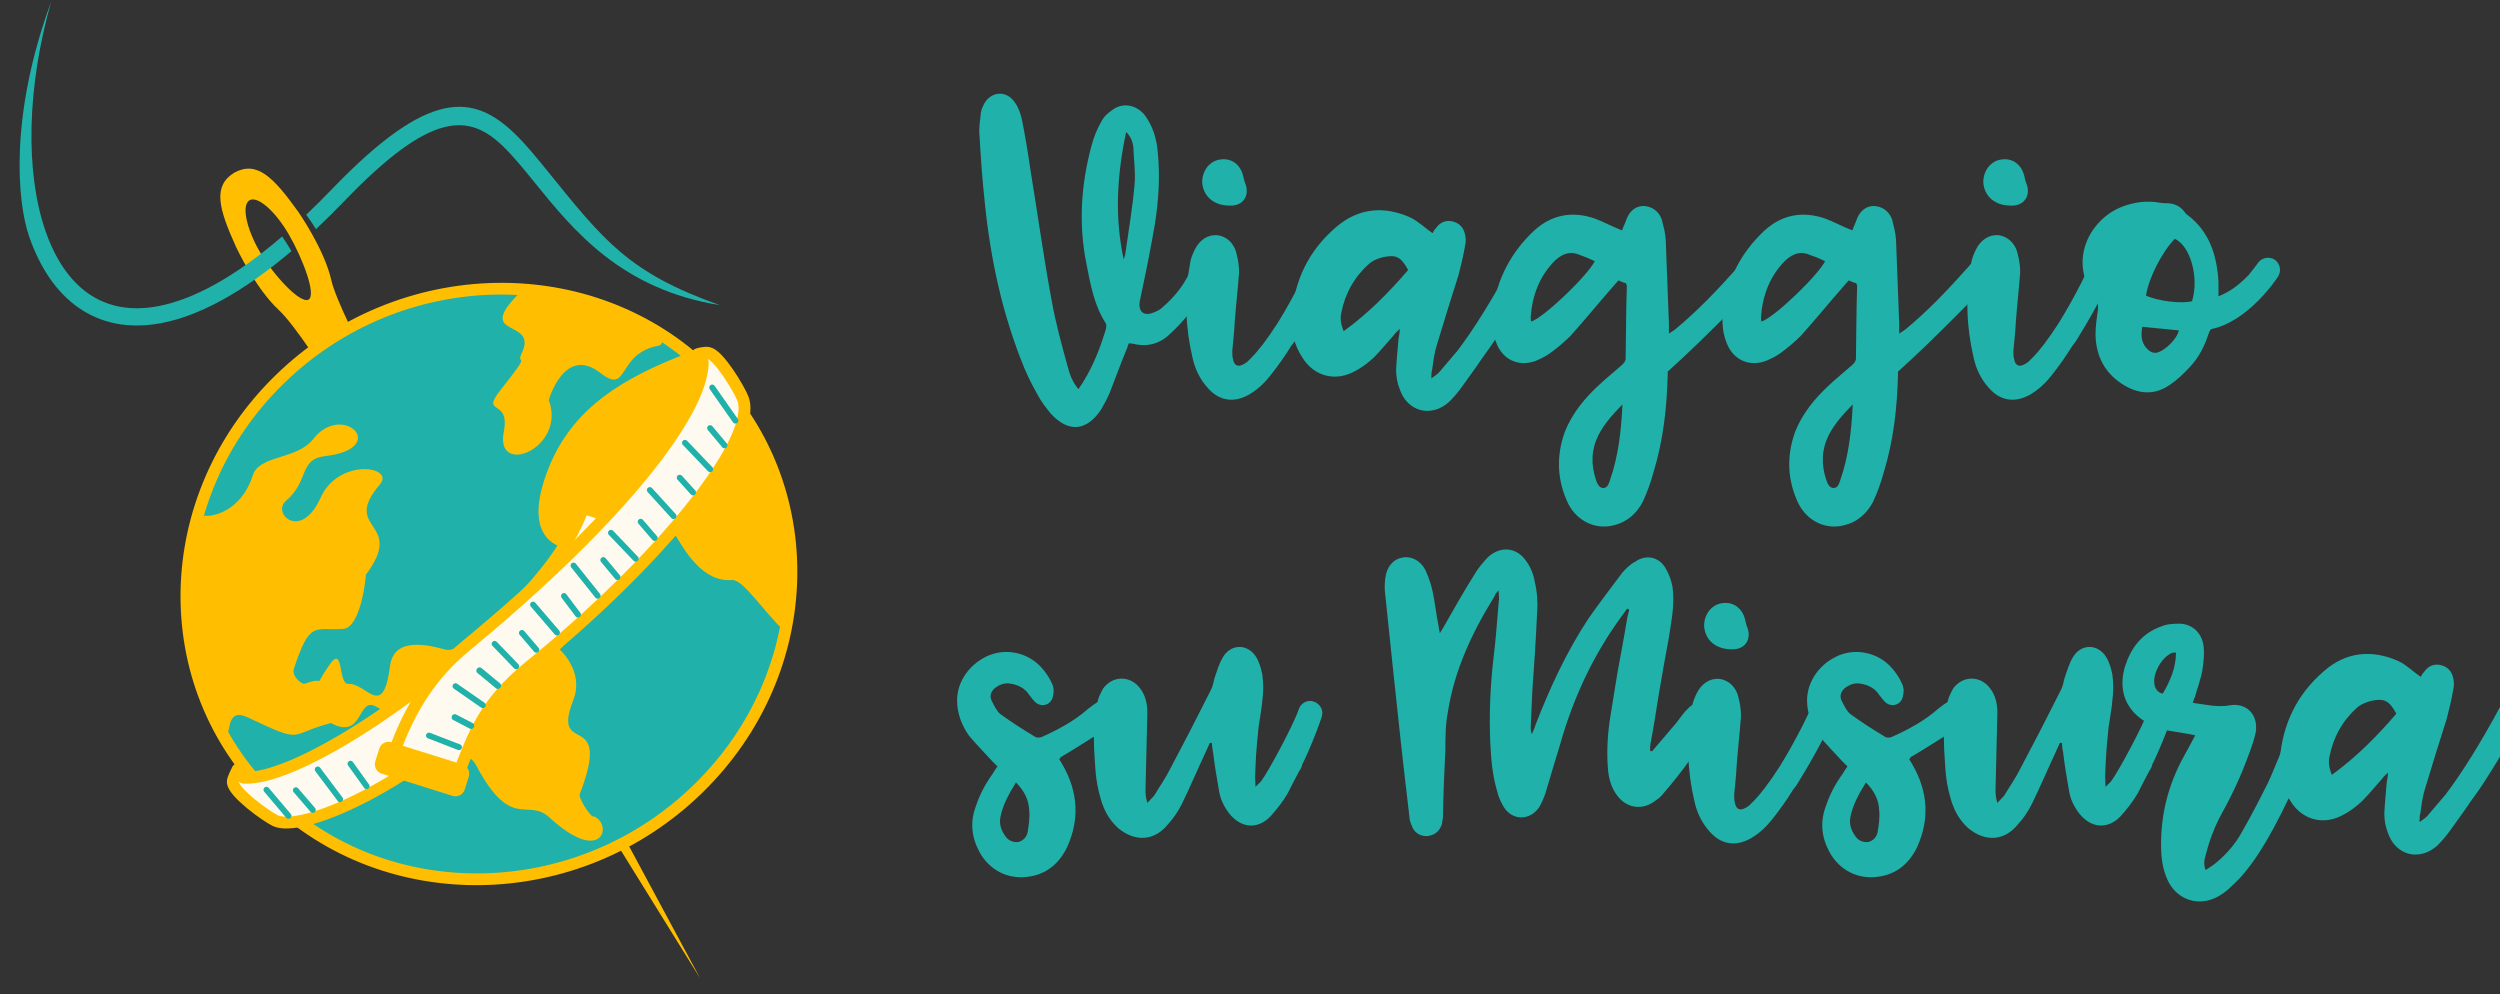 <svg xmlns="http://www.w3.org/2000/svg" xmlns:xlink="http://www.w3.org/1999/xlink" xmlns:serif="http://www.serif.com/" width="1760px" height="700px" xml:space="preserve" style="fill-rule:evenodd;clip-rule:evenodd;stroke-linecap:round;stroke-linejoin:round;stroke-miterlimit:2;"><rect width="100%" height="100%" fill="#333333" stroke="none"/><g transform="matrix(1,0,0,1,-44021,-24678)"><g id="Logo-Sito" serif:id="Logo Sito" transform="matrix(0.211,0,0,0.153,34746.4,20903.3)"><rect x="44021" y="24678.4" width="8353.68" height="4576.44" style="fill:none;"></rect><clipPath id="_clip1"><rect x="44021" y="24678.4" width="8353.68" height="4576.44"></rect></clipPath><g clip-path="url(#_clip1)"><g transform="matrix(1.242,0,0,1.711,43767.1,24081.1)"><g transform="matrix(0.54,-0.312,0.432,0.748,425.573,740.353)"><path d="M339.484,878.402c-8.118,-75.535 -18.322,-133.724 -31.033,-163.171c-40.758,-94.423 -24.022,-235.097 -24,-235.262c18.196,-135.125 44.518,-202.566 154.042,-205.083c109.524,2.517 135.847,69.958 154.042,205.083c0.022,0.165 16.758,140.839 -24,235.262c-12.332,28.569 -22.304,84.192 -30.301,156.462c-65.691,-1.236 -132.1,0.938 -198.75,6.709Zm119.592,1807.3c-8.716,210.256 -16.308,390.506 -20.583,486.013c-4.284,-95.712 -11.9,-276.532 -20.639,-487.369c13.706,0.601 27.448,1.053 41.222,1.356Zm-23.378,-2312.66c-40.169,-0 -72.782,69.035 -72.782,154.066c0,85.032 38.534,205.52 78.704,205.52c40.169,-0 66.86,-120.488 66.86,-205.52c0,-85.031 -32.612,-154.066 -72.782,-154.066Z" style="fill:#ffbf00;"></path></g><g id="Globo" transform="matrix(0.222,-0.128,0.122,0.212,476.339,1534.99)"><g transform="matrix(4.167,0,0,4.167,-3646.65,-2457.78)"><path d="M1300.87,654.472c410.37,-110.119 832.5,133.611 942.61,543.988c109.76,410.74 -133.61,832.5 -544.35,942.61c-410.37,110.12 -832.496,-133.61 -942.615,-544.35c-109.751,-410.38 133.611,-832.497 544.355,-942.248Z" style="fill:#20b2aa;stroke:#ffbf00;stroke-width:30.56px;"></path></g><g transform="matrix(4.167,0,0,4.167,-3646.65,-2457.78)"><path d="M730.087,1400.71c-0.734,-204.09 80.387,-398.63 219.87,-541.05c6.24,1.835 11.746,3.67 11.379,3.67c12.48,15.784 87.364,45.149 160.404,-24.96c40.01,-38.175 115.99,23.125 177.29,-3.303c111.59,-47.352 157.11,123.332 4.41,54.692c-61.67,-27.897 -65.34,35.972 -141.32,50.655c-47.35,8.809 -19.46,112.686 79.28,38.541c90.67,-68.274 201.52,26.795 146.46,47.355c-146.09,54.69 12.12,117.82 -144.62,188.3c0.37,0.73 -76.35,115.62 -118.19,93.6c-63.87,-33.04 -60.57,-64.24 -157.474,27.16c-13.581,12.85 -2.569,49.56 8.075,48.45c59.469,10.65 2.203,25.7 73.779,-10.64c60.57,-30.83 -5.14,54.69 18.35,67.54c42.22,23.49 29.37,129.57 114.16,13.58c44.78,-60.93 108.28,1.84 139.48,34.87c29.37,31.2 79.29,-21.29 99.85,63.87c6.6,26.43 111.21,2.2 118.19,28.26c35.97,31.2 64.97,136.92 -0.74,192.34c-124.8,104.25 79.29,67.91 -104.97,224.28c-8.08,6.61 -5.14,72.31 3.3,69.37c31.57,43.68 -44.05,124.44 -98.37,-56.16c-22.39,-75.24 -100.58,-17.25 -94.34,-214.36c2.2,-69.74 -92.87,-67.91 -109.75,-96.9c-122.6,-135.82 13.21,-99.85 -36.71,-173.63c-27.53,-41.11 -69.37,63.14 -117.09,-18.72c-110.852,-31.93 -82.222,16.16 -174.354,-122.59c-37.808,-56.53 -60.198,27.53 -76.349,15.78Z" style="fill:#ffbf00;"></path></g><g transform="matrix(4.167,0,0,4.167,-3646.65,-2457.78)"><path d="M1944.33,769.362c99.84,70.476 183.16,164.811 240.79,277.868c1.1,21.29 -4.4,33.4 -16.15,29c-101.68,-37.81 -126.27,75.61 -160.77,-13.95c-42.58,-111.222 -146.46,-7.71 -146.83,-5.51c-21.29,132.14 -215.1,105.72 -137.65,12.48c58.37,-70.474 -35.23,-66.44 48.09,-100.94c123.33,-51.021 56.16,-30.833 90.66,-55.794c80.02,-58.362 -92.13,-96.17 74.52,-140.951c2.57,-0.734 5.14,-1.469 7.34,-2.203Z" style="fill:#ffbf00;"></path></g><g transform="matrix(4.167,0,0,4.167,-3646.65,-2457.78)"><path d="M2221.83,1131.29c8.07,21.65 15.41,44.04 21.65,67.17c67.91,254.01 0.74,512.05 -157.47,698.15c-21.28,-67.17 -24.96,-174.72 -51.02,-187.94c-132.14,-65.7 -5.5,-371.1 -121.86,-263.91c-71.95,66.07 -382.48,-30.84 -136.92,-233.82c129.21,-106.82 277.14,-107.18 445.62,-79.65Z" style="fill:#ffbf00;"></path></g></g><g transform="matrix(1.197,0,0,1.197,-212.454,-228.994)"><g transform="matrix(-0.087,0.996,0.996,0.087,-187.163,349.334)"><path d="M1157.37,2014.84c-36.843,-34.732 -46.982,-110.82 -46.248,-111.004c94.684,-23.727 192.678,-97.547 250.079,-148.394c222.435,-197.038 415.344,-447.804 419.047,-557.126c0.215,-6.362 -11.216,-9.405 -17.361,-15.506c4.829,-1.482 22.428,-9.797 30.084,-8.327c22.937,4.404 68.226,79.476 77.044,102.095c22.317,57.24 -90.352,287.379 -365.546,524.336c-103.201,88.861 -155.479,134.524 -347.099,213.926Z" style="fill:#fffaf0;stroke:#ffbf00;stroke-width:26.6px;stroke-miterlimit:1.5;"></path></g><g transform="matrix(1,0,0,1,104.141,63.969)"><path d="M1088.07,2120.6c-8.838,4.212 3.209,-33.282 3.481,-33.988c39.814,-103.682 93.859,-170.175 152.97,-219.024c356.987,-295.013 529.065,-526.078 532.768,-635.4c0.215,-6.362 -5.255,-14.845 -11.401,-20.946c4.829,-1.481 16.467,-4.357 24.124,-2.887c22.936,4.404 68.047,79.546 77.044,102.096c36.44,91.331 -187.621,366.529 -477.593,601.547c-105.801,85.75 -127.005,156.026 -166.274,257.153c-36.844,-34.732 -126.975,-18.267 -135.119,-48.551Z" style="fill:#fffaf0;stroke:#ffbf00;stroke-width:26.6px;stroke-miterlimit:1.5;"></path></g><g transform="matrix(1.168,0.367,-0.359,1.144,547.618,-382.625)"><path d="M1262.24,1872.07l-0,25.341c-0,6.993 -5.56,12.671 -12.408,12.671l-136.111,-0c-6.848,-0 -12.407,-5.678 -12.407,-12.671l-0,-25.341c-0,-6.994 5.559,-12.671 12.407,-12.671l136.111,-0c6.848,-0 12.408,5.677 12.408,12.671Z" style="fill:#ffbf00;stroke:#ffbf00;stroke-width:10.97px;stroke-miterlimit:1.5;"></path></g><g transform="matrix(1,0,0,1,-29.443,144.155)"><g transform="matrix(1,0,0,1,-3557.47,15.409)"><path d="M5489.48,1190.56l52.013,74.287" style="fill:none;stroke:#20b2aa;stroke-width:13.3px;stroke-miterlimit:1.5;"></path></g><g transform="matrix(1,0,0,1,-3550.14,-2.505)"><path d="M5477.4,1299.66l32.342,38.642" style="fill:none;stroke:#20b2aa;stroke-width:13.3px;stroke-miterlimit:1.5;"></path></g><g transform="matrix(1,0,0,1,-3550.14,-3.34)"><path d="M5421.06,1333.57l56.498,59.162" style="fill:none;stroke:#20b2aa;stroke-width:13.3px;stroke-miterlimit:1.5;"></path></g><g transform="matrix(1,0,0,1,-3552.65,-3.34)"><path d="M5411.74,1411.88l29.863,33.052" style="fill:none;stroke:#20b2aa;stroke-width:13.3px;stroke-miterlimit:1.5;"></path></g><g transform="matrix(1,0,0,1,-3551.81,-4.175)"><path d="M5343.89,1440.49l53.128,58.43" style="fill:none;stroke:#20b2aa;stroke-width:13.3px;stroke-miterlimit:1.5;"></path></g><g transform="matrix(1,0,0,1,-3553.48,-5.011)"><path d="M5324.93,1512.51l31.378,36.43" style="fill:none;stroke:#20b2aa;stroke-width:13.3px;stroke-miterlimit:1.5;"></path></g><g transform="matrix(1,0,0,1,-3551.81,-4.175)"><path d="M5256.67,1536.54l55.451,58.149" style="fill:none;stroke:#20b2aa;stroke-width:13.3px;stroke-miterlimit:1.5;"></path></g><g transform="matrix(1,0,0,1,-3549.31,-7.516)"><path d="M5236.92,1601.07l31.879,38.274" style="fill:none;stroke:#20b2aa;stroke-width:13.3px;stroke-miterlimit:1.5;"></path></g><g transform="matrix(1,0,0,1,-3548.47,-8.351)"><path d="M5169.26,1614.27l54.107,67.759" style="fill:none;stroke:#20b2aa;stroke-width:13.3px;stroke-miterlimit:1.5;"></path></g><g transform="matrix(1,0,0,1,-3545.13,-10.021)"><path d="M5144.48,1684.38l31.347,41.683" style="fill:none;stroke:#20b2aa;stroke-width:13.3px;stroke-miterlimit:1.5;"></path></g><g transform="matrix(1,0,0,1,-3550.14,-6.681)"><path d="M5080.06,1700.38l53.717,62.681" style="fill:none;stroke:#20b2aa;stroke-width:13.3px;stroke-miterlimit:1.5;"></path></g><g transform="matrix(1,0,0,1,-3550.14,-7.516)"><path d="M5055.12,1764.78l32.324,37.87" style="fill:none;stroke:#20b2aa;stroke-width:13.3px;stroke-miterlimit:1.5;"></path></g><g transform="matrix(1,0,0,1,-3548.83,-10.076)"><path d="M4992.52,1791.94l33.279,34.421l15.254,15.997" style="fill:none;stroke:#20b2aa;stroke-width:13.3px;stroke-miterlimit:1.5;"></path></g><g transform="matrix(0.958,-0.035,-0.035,0.97,-3283.17,236.065)"><path d="M4965.42,1834.34l44.944,37.241" style="fill:none;stroke:#20b2aa;stroke-width:14.32px;stroke-miterlimit:1.5;"></path></g><g transform="matrix(1,0,0,1,-3558.1,7.99)"><path d="M4914,1869l61.285,42.585" style="fill:none;stroke:#20b2aa;stroke-width:13.3px;stroke-miterlimit:1.5;"></path></g><g transform="matrix(0.958,-0.025,-0.025,0.985,-3301.95,165.769)"><path d="M4910.4,1932.64l39.547,20.726" style="fill:none;stroke:#20b2aa;stroke-width:14.05px;stroke-miterlimit:1.5;"></path></g><g transform="matrix(1,0,0,1,-3550.99,8.258)"><path d="M4847.29,1979.61l67.393,26.068" style="fill:none;stroke:#20b2aa;stroke-width:13.3px;stroke-miterlimit:1.5;"></path></g></g><g transform="matrix(1,0,0,1,147.932,-13.956)"><g transform="matrix(1,0,0,1,-3557.72,-8.574)"><path d="M4311.99,2276.38l49.405,58.528" style="fill:none;stroke:#20b2aa;stroke-width:13.3px;stroke-miterlimit:1.5;"></path></g><g transform="matrix(1,0,0,1,-3548.47,-4.175)"><path d="M4368.75,2272.94l38.003,44.283" style="fill:none;stroke:#20b2aa;stroke-width:13.3px;stroke-miterlimit:1.5;"></path></g><g transform="matrix(1,0,0,1,-3549.31,-4.175)"><path d="M4418.66,2226.32l50.14,66.86" style="fill:none;stroke:#20b2aa;stroke-width:13.3px;stroke-miterlimit:1.5;"></path></g><g transform="matrix(1,0,0,1,-3549.31,-5.011)"><path d="M4492.11,2214.26l36.199,50.47" style="fill:none;stroke:#20b2aa;stroke-width:13.3px;stroke-miterlimit:1.5;"></path></g></g></g><g transform="matrix(-0.75,0,0,0.75,2085.3,348.939)"><path d="M1567.69,842.638c172.21,147.907 319.96,226.082 443.13,249.682c101.3,19.41 185.31,1.12 251.91,-45.83c67.79,-47.795 118.85,-125.763 152.83,-224.495c72.72,-211.26 66.57,-513.826 -20.73,-821.675c148.78,405.332 122.89,714.751 79.19,841.722c-38.14,110.788 -96.8,199.238 -175.78,254.928c-80.17,56.52 -179.99,78.78 -299.01,55.98c-131.13,-25.13 -286.33,-105.97 -464.87,-257.817c10.21,-17.618 21.34,-35.403 33.33,-52.495Z" style="fill:#20b2aa;fill-rule:nonzero;"></path></g><g transform="matrix(-0.75,0,0,0.75,2085.3,348.939)"><path d="M614.231,611.533c41.79,-51.614 80.355,-99.246 120.494,-137.847c149.254,-143.53 307.075,-162.06 652.975,197.628c31.91,33.184 63.12,64.21 93.63,93.181c-12.61,16.993 -24.28,34.501 -34.94,51.777c-33.62,-31.645 -67.99,-65.668 -103.13,-102.204c-310.061,-322.417 -444.117,-312.938 -565.781,-195.94c-37.524,36.085 -74.908,82.259 -115.42,132.294c-137.309,169.594 -309.197,381.888 -662.059,438.288c326.717,-115.842 415.351,-231.535 614.231,-477.177Z" style="fill:#20b2aa;fill-rule:nonzero;"></path></g></g><g transform="matrix(1.458,0,0,2.008,-21621.1,-14715.8)"><g transform="matrix(916.667,0,0,916.667,47180.1,20479.4)"><path d="M0.289,0.03c-0.015,-0.018 -0.022,-0.037 -0.027,-0.057c-0.015,-0.054 -0.03,-0.109 -0.04,-0.165c-0.02,-0.108 -0.035,-0.217 -0.053,-0.327c-0.006,-0.042 -0.013,-0.084 -0.021,-0.124c-0.003,-0.015 -0.009,-0.032 -0.018,-0.044c-0.022,-0.033 -0.064,-0.027 -0.079,0.009c-0.003,0.006 -0.006,0.014 -0.006,0.021c-0.002,0.018 -0.005,0.035 -0.003,0.053c0.003,0.055 0.007,0.111 0.013,0.166c0.014,0.141 0.044,0.281 0.098,0.413c0.01,0.024 0.021,0.046 0.033,0.067c0.009,0.018 0.021,0.033 0.033,0.048c0.045,0.05 0.091,0.045 0.127,-0.01c0.008,-0.014 0.015,-0.027 0.021,-0.041c0.014,-0.036 0.027,-0.072 0.041,-0.106c0.003,-0.006 0.004,-0.012 0.007,-0.018c0.005,0.001 0.006,0.001 0.009,0.001c0.033,0.009 0.065,0.002 0.09,-0.021c0.038,-0.034 0.069,-0.073 0.09,-0.12c0.008,-0.013 0.011,-0.028 0.015,-0.043c0.003,-0.017 -0.004,-0.029 -0.016,-0.032c-0.012,-0.003 -0.023,0.003 -0.029,0.018c0,0.002 0,0.003 -0.001,0.005c-0.015,0.04 -0.042,0.075 -0.075,0.103c-0.006,0.006 -0.017,0.011 -0.026,0.014c-0.022,0.007 -0.034,-0.006 -0.03,-0.03c0.014,-0.065 0.027,-0.129 0.038,-0.194c0.009,-0.058 0.013,-0.118 0.007,-0.178c-0.003,-0.035 -0.012,-0.066 -0.034,-0.095c-0.021,-0.024 -0.053,-0.03 -0.078,-0.012c-0.012,0.008 -0.023,0.018 -0.029,0.03c-0.01,0.018 -0.019,0.039 -0.024,0.059c-0.027,0.099 -0.033,0.198 -0.013,0.297c0.01,0.051 0.019,0.103 0.048,0.148c0.003,0.005 0.001,0.012 0,0.017c-0.014,0.045 -0.03,0.087 -0.054,0.126c-0.003,0.007 -0.009,0.013 -0.014,0.022Zm0.113,-0.324c-0.023,-0.106 -0.017,-0.21 0.006,-0.319c0.013,0.013 0.016,0.025 0.018,0.037c0.001,0.032 0.006,0.065 0.003,0.095c-0.005,0.058 -0.015,0.115 -0.023,0.172c0,0.005 -0.003,0.009 -0.004,0.015Z" style="fill:#20b2aa;fill-rule:nonzero;"></path></g><g transform="matrix(916.667,0,0,916.667,47705.3,20479.4)"><path d="M0.093,-0.429c0.033,0.002 0.051,-0.024 0.04,-0.054c-0.003,-0.007 -0.004,-0.013 -0.006,-0.021c-0.007,-0.028 -0.03,-0.045 -0.058,-0.04c-0.027,0.004 -0.045,0.03 -0.044,0.058c0.003,0.035 0.03,0.057 0.068,0.057Zm0.24,0.132c-0.015,-0.007 -0.033,0 -0.041,0.015c-0,0 -0.034,0.075 -0.079,0.147c-0.027,0.042 -0.048,0.069 -0.065,0.086c-0.003,0.003 -0.01,0.01 -0.012,0.012c-0.001,0 -0.001,0.001 -0.003,0.001c-0.001,0.002 -0.003,0.003 -0.003,0.003l-0.001,0c-0.02,0.012 -0.026,-0.004 -0.027,-0.012c-0.002,-0.006 -0.002,-0.013 -0.002,-0.021c0.002,-0.022 0.005,-0.046 0.006,-0.07c0.003,-0.042 0.008,-0.084 0.011,-0.126c0,-0.015 -0.002,-0.03 -0.006,-0.045c-0.006,-0.029 -0.026,-0.045 -0.048,-0.048c-0.024,-0.002 -0.045,0.012 -0.057,0.037c-0.006,0.012 -0.011,0.026 -0.012,0.038c-0.014,0.078 -0.011,0.156 0.007,0.232c0.006,0.027 0.018,0.053 0.038,0.075c0.028,0.032 0.064,0.038 0.102,0.017c0.021,-0.012 0.039,-0.029 0.054,-0.048c0.019,-0.024 0.036,-0.048 0.052,-0.074c0.006,-0.007 0.012,-0.016 0.017,-0.025c0.046,-0.074 0.082,-0.15 0.084,-0.153c0.007,-0.015 0,-0.035 -0.015,-0.041Z" style="fill:#20b2aa;fill-rule:nonzero;"></path></g><g transform="matrix(916.667,0,0,916.667,47976.7,20479.4)"><path d="M0.553,-0.289c-0.003,-0.003 -0.006,-0.006 -0.009,-0.008c-0.015,-0.007 -0.034,-0.003 -0.042,0.012c-0.045,0.084 -0.094,0.164 -0.136,0.219c-0.015,0.018 -0.03,0.035 -0.045,0.053c-0.005,0.006 -0.011,0.009 -0.02,0.016c0,-0.01 0,-0.016 0.002,-0.022c0.003,-0.023 0.006,-0.045 0.013,-0.066c0.017,-0.057 0.035,-0.114 0.053,-0.171c0.006,-0.024 0.012,-0.048 0.016,-0.072c0.003,-0.011 0.002,-0.023 -0.001,-0.033c-0.005,-0.017 -0.017,-0.026 -0.033,-0.029c-0.017,-0.003 -0.03,0.005 -0.039,0.018c-0.005,0.005 -0.006,0.009 -0.008,0.012c-0.019,-0.013 -0.036,-0.03 -0.055,-0.039c-0.066,-0.03 -0.131,-0.024 -0.186,0.024c-0.069,0.059 -0.104,0.134 -0.111,0.222c-0.002,0.036 0.006,0.072 0.027,0.104c0.03,0.048 0.084,0.061 0.133,0.033c0.017,-0.009 0.032,-0.021 0.045,-0.033c0.018,-0.018 0.035,-0.039 0.051,-0.057c0.003,-0.005 0.008,-0.008 0.014,-0.015c-0,0.012 -0.002,0.018 -0.003,0.025c-0.002,0.026 -0.005,0.053 -0.006,0.078c-0,0.017 0.003,0.033 0.009,0.048c0.019,0.056 0.078,0.072 0.123,0.032c0.012,-0.012 0.024,-0.026 0.033,-0.039c0.016,-0.023 0.033,-0.045 0.048,-0.068c0.013,-0.018 0.027,-0.037 0.042,-0.061c0.048,-0.075 0.087,-0.147 0.088,-0.15c0.003,-0.005 0.005,-0.011 0.003,-0.017c0.002,-0.007 -0.001,-0.012 -0.006,-0.016Zm-0.471,0.174c-0.007,-0.017 -0.009,-0.032 -0.006,-0.045c0.009,-0.048 0.032,-0.09 0.068,-0.122c0.009,-0.009 0.024,-0.015 0.036,-0.018c0.033,-0.007 0.045,-0.001 0.063,0.032c-0.047,0.055 -0.099,0.108 -0.161,0.153Z" style="fill:#20b2aa;fill-rule:nonzero;"></path></g><g transform="matrix(916.667,0,0,916.667,48438.7,20479.4)"><path d="M0.624,-0.29c-0.008,-0.008 -0.018,-0.011 -0.029,-0.008c-0.004,0 -0.009,0.002 -0.013,0.005c-0.008,0.004 -0.014,0.01 -0.02,0.018c-0.049,0.055 -0.1,0.109 -0.157,0.156c-0.005,0.003 -0.008,0.006 -0.015,0.01l0,-0.025c-0.003,-0.071 -0.005,-0.141 -0.008,-0.21c-0.001,-0.018 -0.006,-0.035 -0.01,-0.051c-0.008,-0.021 -0.026,-0.033 -0.047,-0.033c-0.019,0.001 -0.034,0.013 -0.042,0.036c-0.003,0.009 -0.007,0.016 -0.01,0.025c-0.026,-0.01 -0.047,-0.022 -0.069,-0.03c-0.057,-0.019 -0.108,-0.009 -0.152,0.032c-0.057,0.054 -0.091,0.12 -0.102,0.198c-0.003,0.03 -0.001,0.06 0.012,0.088c0.018,0.038 0.056,0.053 0.096,0.038c0.014,-0.006 0.026,-0.012 0.038,-0.021c0.016,-0.012 0.033,-0.026 0.048,-0.041c0.036,-0.04 0.07,-0.082 0.106,-0.123c0.005,-0.006 0.009,-0.01 0.014,-0.016c0.007,0.003 0.013,0.006 0.019,0.007c0,0.003 0.002,0.005 0.002,0.006c-0.002,0.06 -0.002,0.12 -0.003,0.182c0,0.007 -0.005,0.013 -0.011,0.018c-0.018,0.016 -0.037,0.031 -0.055,0.048c-0.036,0.033 -0.068,0.072 -0.086,0.118c-0.022,0.062 -0.019,0.122 0.009,0.18c0.023,0.044 0.069,0.065 0.114,0.053c0.033,-0.008 0.057,-0.03 0.072,-0.059c0.011,-0.024 0.02,-0.049 0.027,-0.075c0.024,-0.079 0.033,-0.16 0.035,-0.244l0,-0.006c0.09,-0.08 0.231,-0.227 0.238,-0.234c0.012,-0.012 0.012,-0.032 -0.001,-0.042Zm-0.578,0.151c-0.001,-0.004 -0.001,-0.007 -0.001,-0.012c0.004,-0.054 0.022,-0.102 0.061,-0.141c0.02,-0.018 0.039,-0.024 0.063,-0.013c0.012,0.004 0.024,0.009 0.036,0.015c-0.018,0.036 -0.127,0.141 -0.159,0.151Zm0.197,0.396c-0.003,0.009 -0.006,0.02 -0.017,0.02c-0.01,-0 -0.015,-0.011 -0.018,-0.02c-0.013,-0.039 -0.012,-0.076 0.006,-0.112c0.015,-0.03 0.038,-0.054 0.06,-0.077c-0.003,0.065 -0.01,0.129 -0.031,0.189Z" style="fill:#20b2aa;fill-rule:nonzero;"></path></g><g transform="matrix(916.667,0,0,916.667,48965.7,20479.4)"><path d="M0.624,-0.29c-0.008,-0.008 -0.018,-0.011 -0.029,-0.008c-0.004,0 -0.009,0.002 -0.013,0.005c-0.008,0.004 -0.014,0.01 -0.02,0.018c-0.049,0.055 -0.1,0.109 -0.157,0.156c-0.005,0.003 -0.008,0.006 -0.015,0.01l0,-0.025c-0.003,-0.071 -0.005,-0.141 -0.008,-0.21c-0.001,-0.018 -0.006,-0.035 -0.01,-0.051c-0.008,-0.021 -0.026,-0.033 -0.047,-0.033c-0.019,0.001 -0.034,0.013 -0.042,0.036c-0.003,0.009 -0.007,0.016 -0.01,0.025c-0.026,-0.01 -0.047,-0.022 -0.069,-0.03c-0.057,-0.019 -0.108,-0.009 -0.152,0.032c-0.057,0.054 -0.091,0.12 -0.102,0.198c-0.003,0.03 -0.001,0.06 0.012,0.088c0.018,0.038 0.056,0.053 0.096,0.038c0.014,-0.006 0.026,-0.012 0.038,-0.021c0.016,-0.012 0.033,-0.026 0.048,-0.041c0.036,-0.04 0.07,-0.082 0.106,-0.123c0.005,-0.006 0.009,-0.01 0.014,-0.016c0.007,0.003 0.013,0.006 0.019,0.007c0,0.003 0.002,0.005 0.002,0.006c-0.002,0.06 -0.002,0.12 -0.003,0.182c0,0.007 -0.005,0.013 -0.011,0.018c-0.018,0.016 -0.037,0.031 -0.055,0.048c-0.036,0.033 -0.068,0.072 -0.086,0.118c-0.022,0.062 -0.019,0.122 0.009,0.18c0.023,0.044 0.069,0.065 0.114,0.053c0.033,-0.008 0.057,-0.03 0.072,-0.059c0.011,-0.024 0.02,-0.049 0.027,-0.075c0.024,-0.079 0.033,-0.16 0.035,-0.244l0,-0.006c0.09,-0.08 0.231,-0.227 0.238,-0.234c0.012,-0.012 0.012,-0.032 -0.001,-0.042Zm-0.578,0.151c-0.001,-0.004 -0.001,-0.007 -0.001,-0.012c0.004,-0.054 0.022,-0.102 0.061,-0.141c0.02,-0.018 0.039,-0.024 0.063,-0.013c0.012,0.004 0.024,0.009 0.036,0.015c-0.018,0.036 -0.127,0.141 -0.159,0.151Zm0.197,0.396c-0.003,0.009 -0.006,0.02 -0.017,0.02c-0.01,-0 -0.015,-0.011 -0.018,-0.02c-0.013,-0.039 -0.012,-0.076 0.006,-0.112c0.015,-0.03 0.038,-0.054 0.06,-0.077c-0.003,0.065 -0.01,0.129 -0.031,0.189Z" style="fill:#20b2aa;fill-rule:nonzero;"></path></g><g transform="matrix(916.667,0,0,916.667,49492.8,20479.4)"><path d="M0.093,-0.429c0.033,0.002 0.051,-0.024 0.04,-0.054c-0.003,-0.007 -0.004,-0.013 -0.006,-0.021c-0.007,-0.028 -0.03,-0.045 -0.058,-0.04c-0.027,0.004 -0.045,0.03 -0.044,0.058c0.003,0.035 0.03,0.057 0.068,0.057Zm0.24,0.132c-0.015,-0.007 -0.033,0 -0.041,0.015c-0,0 -0.034,0.075 -0.079,0.147c-0.027,0.042 -0.048,0.069 -0.065,0.086c-0.003,0.003 -0.01,0.01 -0.012,0.012c-0.001,0 -0.001,0.001 -0.003,0.001c-0.001,0.002 -0.003,0.003 -0.003,0.003l-0.001,0c-0.02,0.012 -0.026,-0.004 -0.027,-0.012c-0.002,-0.006 -0.002,-0.013 -0.002,-0.021c0.002,-0.022 0.005,-0.046 0.006,-0.07c0.003,-0.042 0.008,-0.084 0.011,-0.126c0,-0.015 -0.002,-0.03 -0.006,-0.045c-0.006,-0.029 -0.026,-0.045 -0.048,-0.048c-0.024,-0.002 -0.045,0.012 -0.057,0.037c-0.006,0.012 -0.011,0.026 -0.012,0.038c-0.014,0.078 -0.011,0.156 0.007,0.232c0.006,0.027 0.018,0.053 0.038,0.075c0.028,0.032 0.064,0.038 0.102,0.017c0.021,-0.012 0.039,-0.029 0.054,-0.048c0.019,-0.024 0.036,-0.048 0.052,-0.074c0.006,-0.007 0.012,-0.016 0.017,-0.025c0.046,-0.074 0.082,-0.15 0.084,-0.153c0.007,-0.015 0,-0.035 -0.015,-0.041Z" style="fill:#20b2aa;fill-rule:nonzero;"></path></g><g transform="matrix(916.667,0,0,916.667,49764.2,20479.4)"><path d="M0.456,-0.294c-0.015,-0.009 -0.033,-0.004 -0.042,0.009c-0.005,0.008 -0.014,0.018 -0.023,0.03c-0.015,0.015 -0.031,0.03 -0.051,0.041c-0.006,0.004 -0.013,0.007 -0.024,0.012l0,-0.036c-0.004,-0.066 -0.022,-0.126 -0.078,-0.168c-0.003,-0.002 -0.004,-0.003 -0.006,-0.006c-0.012,-0.017 -0.028,-0.023 -0.048,-0.023c-0.004,0 -0.009,0 -0.013,-0.001c-0.033,-0.006 -0.065,-0.002 -0.096,0.01c-0.078,0.03 -0.138,0.134 -0.066,0.23c0.006,0.007 0.007,0.016 0.006,0.027c-0.003,0.021 -0.006,0.042 -0.006,0.063c0.001,0.055 0.025,0.099 0.073,0.127c0.039,0.023 0.078,0.023 0.114,-0.003c0.018,-0.012 0.033,-0.027 0.048,-0.043c0.023,-0.024 0.038,-0.054 0.048,-0.086c0.002,-0.004 0.003,-0.006 0.005,-0.009c0.094,-0.019 0.165,-0.127 0.168,-0.132c0.009,-0.015 0.004,-0.033 -0.009,-0.042Zm-0.249,-0.052c0.039,0.018 0.061,0.097 0.043,0.156c-0.025,0.007 -0.085,0 -0.115,-0.014c0.007,-0.045 0.04,-0.109 0.072,-0.142Zm-0.047,0.285c-0.006,0.001 -0.013,-0.002 -0.018,-0.006c-0.018,-0.015 -0.021,-0.036 -0.016,-0.059c0.031,0.003 0.061,0.006 0.091,0.009c-0.004,0.021 -0.036,0.053 -0.057,0.056Z" style="fill:#20b2aa;fill-rule:nonzero;"></path></g><g transform="matrix(916.667,0,0,916.667,47180.1,21496.1)"><path d="M0.241,-0.154c0.002,-0.002 0.003,-0.003 0.003,-0.005c0.038,-0.022 0.074,-0.046 0.111,-0.069c0.006,-0.004 0.012,-0.007 0.017,-0.012c0.013,-0.013 0.015,-0.03 0.006,-0.045c-0.009,-0.012 -0.024,-0.018 -0.041,-0.012c-0.009,0.005 -0.016,0.011 -0.024,0.017c-0.034,0.03 -0.073,0.051 -0.115,0.07c-0.005,0.002 -0.012,0.003 -0.017,0c-0.03,-0.018 -0.058,-0.036 -0.087,-0.057c-0.009,-0.007 -0.016,-0.022 -0.022,-0.034c-0.005,-0.011 -0.002,-0.02 0.006,-0.029c0.012,-0.01 0.025,-0.016 0.042,-0.013c0.019,0.003 0.036,0.012 0.046,0.028c0.005,0.006 0.009,0.012 0.015,0.018c0.015,0.014 0.039,0.008 0.044,-0.013c0.003,-0.011 0.003,-0.023 -0.002,-0.033c-0.006,-0.014 -0.016,-0.029 -0.027,-0.041c-0.033,-0.036 -0.085,-0.048 -0.13,-0.03c-0.048,0.02 -0.08,0.065 -0.08,0.113c0,0.031 0.011,0.061 0.029,0.087c0.018,0.022 0.039,0.043 0.058,0.064c0.005,0.005 0.009,0.009 0.014,0.014c-0.005,0.006 -0.008,0.012 -0.012,0.018c-0.018,0.025 -0.032,0.051 -0.042,0.081c-0.015,0.04 -0.011,0.078 0.009,0.115c0.024,0.044 0.069,0.068 0.118,0.062c0.048,-0.005 0.081,-0.033 0.101,-0.075c0.031,-0.069 0.027,-0.137 -0.011,-0.204c-0.003,-0.005 -0.006,-0.011 -0.009,-0.015Zm-0.108,0.058c0.021,0.021 0.032,0.044 0.033,0.069c0.002,0.018 -0.001,0.038 -0.004,0.056c-0.003,0.012 -0.011,0.021 -0.024,0.024c-0.014,0.001 -0.026,-0.005 -0.033,-0.017c-0.009,-0.013 -0.014,-0.028 -0.011,-0.045c0.006,-0.031 0.021,-0.058 0.039,-0.087Z" style="fill:#20b2aa;fill-rule:nonzero;"></path></g><g transform="matrix(916.667,0,0,916.667,47489,21496.1)"><path d="M0.54,-0.298c-0.015,-0.006 -0.033,0.003 -0.038,0.019c-0.013,0.039 -0.076,0.156 -0.094,0.18c-0.003,0.003 -0.008,0.008 -0.014,0.014c0,-0.011 -0.001,-0.017 -0.001,-0.024c0.001,-0.036 0.003,-0.072 0.007,-0.108c0.002,-0.029 0.009,-0.056 0.011,-0.084c0.003,-0.021 0.003,-0.044 0,-0.065c-0.003,-0.015 -0.008,-0.033 -0.017,-0.046c-0.022,-0.032 -0.063,-0.03 -0.082,0.004c-0.009,0.015 -0.014,0.033 -0.02,0.05c-0.003,0.01 -0.004,0.021 -0.009,0.03c-0.033,0.066 -0.067,0.132 -0.102,0.198c-0.012,0.024 -0.027,0.045 -0.04,0.067c-0.005,0.006 -0.011,0.011 -0.017,0.018c-0.007,-0.021 -0.004,-0.04 -0.004,-0.058c0.001,-0.056 0.003,-0.111 0.004,-0.167c0,-0.021 -0.004,-0.043 -0.018,-0.061c-0.024,-0.033 -0.069,-0.033 -0.093,0.001c-0.004,0.008 -0.009,0.017 -0.012,0.027c-0.004,0.02 -0.01,0.041 -0.01,0.06c-0.002,0.042 0.001,0.083 0.004,0.123c0.002,0.021 0.006,0.042 0.012,0.063c0.008,0.029 0.021,0.054 0.044,0.075c0.042,0.035 0.09,0.033 0.124,-0.009c0.014,-0.015 0.026,-0.033 0.035,-0.051c0.021,-0.043 0.04,-0.088 0.061,-0.133c0.003,-0.006 0.006,-0.014 0.009,-0.02l0.005,-0c0.001,0.008 0.001,0.015 0.003,0.023c0.004,0.033 0.009,0.064 0.015,0.097c0.003,0.02 0.012,0.039 0.025,0.056c0.029,0.037 0.071,0.042 0.104,0.007c0.016,-0.018 0.031,-0.037 0.043,-0.058c0.009,-0.018 0.018,-0.036 0.029,-0.056c0.003,-0.004 0.006,-0.01 0.007,-0.016c0.006,-0.011 0.015,-0.032 0.015,-0.032c0.015,-0.034 0.027,-0.067 0.033,-0.085c0.006,-0.017 -0.003,-0.033 -0.019,-0.039Z" style="fill:#20b2aa;fill-rule:nonzero;"></path></g><g transform="matrix(916.667,0,0,916.667,48136.2,21496.1)"><path d="M0.823,-0.295c-0.012,-0.009 -0.028,-0.008 -0.043,0.004c-0.008,0.005 -0.014,0.012 -0.02,0.018c-0.01,0.012 -0.019,0.026 -0.03,0.038c-0.018,0.021 -0.034,0.04 -0.052,0.061c-0.002,-0 -0.003,-0.001 -0.005,-0.001c0,-0.008 0,-0.015 0.002,-0.023c0.007,-0.037 0.013,-0.076 0.019,-0.114l0.012,-0.07c0.005,-0.026 0.009,-0.051 0.014,-0.077c0.006,-0.04 0.015,-0.082 0.009,-0.126c-0.003,-0.015 -0.008,-0.031 -0.017,-0.046c-0.016,-0.029 -0.049,-0.036 -0.076,-0.017c-0.012,0.006 -0.023,0.017 -0.032,0.027c-0.028,0.038 -0.057,0.075 -0.084,0.114c-0.055,0.083 -0.097,0.174 -0.133,0.267c-0.002,0.008 -0.006,0.015 -0.009,0.023c-0.003,-0.006 -0.003,-0.012 -0.003,-0.017c0.001,-0.031 0.003,-0.061 0.004,-0.091c0.005,-0.066 0.009,-0.131 0.012,-0.197c0.002,-0.025 0,-0.051 -0.006,-0.076c-0.003,-0.018 -0.01,-0.036 -0.021,-0.051c-0.024,-0.036 -0.066,-0.039 -0.097,-0.009c-0.012,0.013 -0.024,0.027 -0.033,0.043c-0.026,0.041 -0.05,0.084 -0.074,0.126c-0.003,0.005 -0.006,0.011 -0.012,0.02c-0.001,-0.009 -0.003,-0.014 -0.003,-0.018c-0.006,-0.029 -0.009,-0.059 -0.015,-0.087c-0.004,-0.018 -0.01,-0.036 -0.018,-0.053c-0.012,-0.024 -0.036,-0.036 -0.058,-0.031c-0.023,0.004 -0.039,0.024 -0.042,0.051c-0.002,0.015 -0.002,0.028 0,0.043c0.006,0.057 0.012,0.114 0.018,0.173c0.013,0.126 0.027,0.253 0.042,0.379c0,0.009 0.003,0.017 0.006,0.024c0.006,0.018 0.022,0.027 0.039,0.026c0.018,-0.002 0.03,-0.012 0.036,-0.029c0.001,-0.007 0.003,-0.015 0.003,-0.022c0.001,-0.056 0.003,-0.11 0.006,-0.165c-0,-0.03 -0,-0.063 0.006,-0.093c0.016,-0.105 0.061,-0.201 0.117,-0.291c0.001,-0.005 0.004,-0.008 0.01,-0.014c-0,0.012 0.002,0.021 -0,0.029c-0.004,0.046 -0.007,0.094 -0.013,0.141c-0.008,0.069 -0.011,0.139 -0.008,0.21c0.002,0.04 0.005,0.081 0.017,0.121c0.003,0.014 0.009,0.027 0.016,0.039c0.021,0.036 0.066,0.036 0.089,0.002c0.007,-0.012 0.012,-0.024 0.016,-0.036c0.012,-0.041 0.024,-0.08 0.036,-0.12c0.033,-0.117 0.083,-0.225 0.155,-0.323c0.004,-0.006 0.009,-0.012 0.013,-0.018c0.002,0.002 0.003,0.002 0.005,0.003c-0.002,0.006 -0.003,0.014 -0.005,0.02c-0.007,0.045 -0.016,0.09 -0.024,0.135l-0.009,0.055c-0.003,0.018 -0.006,0.036 -0.009,0.056c-0.007,0.043 -0.01,0.088 -0.006,0.135c0.002,0.021 0.008,0.043 0.021,0.061c0.024,0.035 0.065,0.041 0.098,0.015c0.009,-0.006 0.016,-0.013 0.022,-0.021c0.044,-0.051 0.083,-0.105 0.116,-0.163c0.003,-0.005 0.006,-0.011 0.009,-0.017c0.006,-0.018 0.003,-0.033 -0.011,-0.043Z" style="fill:#20b2aa;fill-rule:nonzero;"></path></g><g transform="matrix(916.667,0,0,916.667,48853.9,21496.1)"><path d="M0.093,-0.429c0.033,0.002 0.051,-0.024 0.04,-0.054c-0.003,-0.007 -0.004,-0.013 -0.006,-0.021c-0.007,-0.028 -0.03,-0.045 -0.058,-0.04c-0.027,0.004 -0.045,0.03 -0.044,0.058c0.003,0.035 0.03,0.057 0.068,0.057Zm0.24,0.132c-0.015,-0.007 -0.033,0 -0.041,0.015c-0,0 -0.034,0.075 -0.079,0.147c-0.027,0.042 -0.048,0.069 -0.065,0.086c-0.003,0.003 -0.01,0.01 -0.012,0.012c-0.001,0 -0.001,0.001 -0.003,0.001c-0.001,0.002 -0.003,0.003 -0.003,0.003l-0.001,0c-0.02,0.012 -0.026,-0.004 -0.027,-0.012c-0.002,-0.006 -0.002,-0.013 -0.002,-0.021c0.002,-0.022 0.005,-0.046 0.006,-0.07c0.003,-0.042 0.008,-0.084 0.011,-0.126c0,-0.015 -0.002,-0.03 -0.006,-0.045c-0.006,-0.029 -0.026,-0.045 -0.048,-0.048c-0.024,-0.002 -0.045,0.012 -0.057,0.037c-0.006,0.012 -0.011,0.026 -0.012,0.038c-0.014,0.078 -0.011,0.156 0.007,0.232c0.006,0.027 0.018,0.053 0.038,0.075c0.028,0.032 0.064,0.038 0.102,0.017c0.021,-0.012 0.039,-0.029 0.054,-0.048c0.019,-0.024 0.036,-0.048 0.052,-0.074c0.006,-0.007 0.012,-0.016 0.017,-0.025c0.046,-0.074 0.082,-0.15 0.084,-0.153c0.007,-0.015 0,-0.035 -0.015,-0.041Z" style="fill:#20b2aa;fill-rule:nonzero;"></path></g><g transform="matrix(916.667,0,0,916.667,49125.2,21496.1)"><path d="M0.241,-0.154c0.002,-0.002 0.003,-0.003 0.003,-0.005c0.038,-0.022 0.074,-0.046 0.111,-0.069c0.006,-0.004 0.012,-0.007 0.017,-0.012c0.013,-0.013 0.015,-0.03 0.006,-0.045c-0.009,-0.012 -0.024,-0.018 -0.041,-0.012c-0.009,0.005 -0.016,0.011 -0.024,0.017c-0.034,0.03 -0.073,0.051 -0.115,0.07c-0.005,0.002 -0.012,0.003 -0.017,0c-0.03,-0.018 -0.058,-0.036 -0.087,-0.057c-0.009,-0.007 -0.016,-0.022 -0.022,-0.034c-0.005,-0.011 -0.002,-0.02 0.006,-0.029c0.012,-0.01 0.025,-0.016 0.042,-0.013c0.019,0.003 0.036,0.012 0.046,0.028c0.005,0.006 0.009,0.012 0.015,0.018c0.015,0.014 0.039,0.008 0.044,-0.013c0.003,-0.011 0.003,-0.023 -0.002,-0.033c-0.006,-0.014 -0.016,-0.029 -0.027,-0.041c-0.033,-0.036 -0.085,-0.048 -0.13,-0.03c-0.048,0.02 -0.08,0.065 -0.08,0.113c0,0.031 0.011,0.061 0.029,0.087c0.018,0.022 0.039,0.043 0.058,0.064c0.005,0.005 0.009,0.009 0.014,0.014c-0.005,0.006 -0.008,0.012 -0.012,0.018c-0.018,0.025 -0.032,0.051 -0.042,0.081c-0.015,0.04 -0.011,0.078 0.009,0.115c0.024,0.044 0.069,0.068 0.118,0.062c0.048,-0.005 0.081,-0.033 0.101,-0.075c0.031,-0.069 0.027,-0.137 -0.011,-0.204c-0.003,-0.005 -0.006,-0.011 -0.009,-0.015Zm-0.108,0.058c0.021,0.021 0.032,0.044 0.033,0.069c0.002,0.018 -0.001,0.038 -0.004,0.056c-0.003,0.012 -0.011,0.021 -0.024,0.024c-0.014,0.001 -0.026,-0.005 -0.033,-0.017c-0.009,-0.013 -0.014,-0.028 -0.011,-0.045c0.006,-0.031 0.021,-0.058 0.039,-0.087Z" style="fill:#20b2aa;fill-rule:nonzero;"></path></g><g transform="matrix(916.667,0,0,916.667,49434.2,21496.1)"><path d="M0.54,-0.298c-0.015,-0.006 -0.033,0.003 -0.038,0.019c-0.013,0.039 -0.076,0.156 -0.094,0.18c-0.003,0.003 -0.008,0.008 -0.014,0.014c0,-0.011 -0.001,-0.017 -0.001,-0.024c0.001,-0.036 0.003,-0.072 0.007,-0.108c0.002,-0.029 0.009,-0.056 0.011,-0.084c0.003,-0.021 0.003,-0.044 0,-0.065c-0.003,-0.015 -0.008,-0.033 -0.017,-0.046c-0.022,-0.032 -0.063,-0.03 -0.082,0.004c-0.009,0.015 -0.014,0.033 -0.02,0.05c-0.003,0.01 -0.004,0.021 -0.009,0.03c-0.033,0.066 -0.067,0.132 -0.102,0.198c-0.012,0.024 -0.027,0.045 -0.04,0.067c-0.005,0.006 -0.011,0.011 -0.017,0.018c-0.007,-0.021 -0.004,-0.04 -0.004,-0.058c0.001,-0.056 0.003,-0.111 0.004,-0.167c0,-0.021 -0.004,-0.043 -0.018,-0.061c-0.024,-0.033 -0.069,-0.033 -0.093,0.001c-0.004,0.008 -0.009,0.017 -0.012,0.027c-0.004,0.02 -0.01,0.041 -0.01,0.06c-0.002,0.042 0.001,0.083 0.004,0.123c0.002,0.021 0.006,0.042 0.012,0.063c0.008,0.029 0.021,0.054 0.044,0.075c0.042,0.035 0.09,0.033 0.124,-0.009c0.014,-0.015 0.026,-0.033 0.035,-0.051c0.021,-0.043 0.04,-0.088 0.061,-0.133c0.003,-0.006 0.006,-0.014 0.009,-0.02l0.005,-0c0.001,0.008 0.001,0.015 0.003,0.023c0.004,0.033 0.009,0.064 0.015,0.097c0.003,0.02 0.012,0.039 0.025,0.056c0.029,0.037 0.071,0.042 0.104,0.007c0.016,-0.018 0.031,-0.037 0.043,-0.058c0.009,-0.018 0.018,-0.036 0.029,-0.056c0.003,-0.004 0.006,-0.01 0.007,-0.016c0.006,-0.011 0.015,-0.032 0.015,-0.032c0.015,-0.034 0.027,-0.067 0.033,-0.085c0.006,-0.017 -0.003,-0.033 -0.019,-0.039Z" style="fill:#20b2aa;fill-rule:nonzero;"></path></g><g transform="matrix(916.667,0,0,916.667,49922.7,21496.1)"><path d="M0.382,-0.298c-0.016,-0.006 -0.033,0.003 -0.039,0.018c0,0.001 -0.069,0.171 -0.076,0.184c-0.021,0.042 -0.042,0.083 -0.065,0.123c-0.016,0.03 -0.039,0.056 -0.064,0.077c-0.008,0.007 -0.017,0.012 -0.027,0.019c-0.006,-0.015 -0.003,-0.027 -0,-0.037c0.009,-0.036 0.022,-0.071 0.04,-0.104c0.032,-0.057 0.057,-0.115 0.078,-0.177c0.003,-0.012 0.008,-0.024 0.008,-0.037c0.001,-0.038 -0.027,-0.063 -0.065,-0.057c-0.031,0.006 -0.061,-0.002 -0.093,-0.006c0.002,-0.006 0.003,-0.011 0.005,-0.014c0.006,-0.022 0.015,-0.045 0.019,-0.069c0.003,-0.019 0.005,-0.039 0.003,-0.058c-0.004,-0.033 -0.027,-0.056 -0.06,-0.057c-0.015,0 -0.033,0.001 -0.046,0.007c-0.048,0.017 -0.075,0.053 -0.09,0.099c-0.026,0.086 0.027,0.143 0.106,0.161c0.023,0.004 0.045,0.007 0.069,0.012c-0.01,0.019 -0.019,0.036 -0.028,0.052c-0.041,0.074 -0.06,0.153 -0.057,0.237c0.001,0.026 0.006,0.053 0.018,0.077c0.025,0.049 0.082,0.064 0.129,0.034c0.012,-0.007 0.022,-0.016 0.031,-0.025c0.044,-0.039 0.09,-0.111 0.141,-0.219c0.048,-0.102 0.081,-0.198 0.081,-0.203c0.006,-0.015 -0.003,-0.033 -0.018,-0.037Zm-0.378,-0.02c-0.013,-0.003 -0.019,-0.012 -0.021,-0.024c-0.004,-0.027 0.018,-0.067 0.044,-0.078c0.003,-0.001 0.004,0 0.01,-0.001c-0,0.039 -0.015,0.072 -0.033,0.103Z" style="fill:#20b2aa;fill-rule:nonzero;"></path></g><g transform="matrix(916.667,0,0,916.667,50238.1,21496.1)"><path d="M0.553,-0.289c-0.003,-0.003 -0.006,-0.006 -0.009,-0.008c-0.015,-0.007 -0.034,-0.003 -0.042,0.012c-0.045,0.084 -0.094,0.164 -0.136,0.219c-0.015,0.018 -0.03,0.035 -0.045,0.053c-0.005,0.006 -0.011,0.009 -0.02,0.016c0,-0.01 0,-0.016 0.002,-0.022c0.003,-0.023 0.006,-0.045 0.013,-0.066c0.017,-0.057 0.035,-0.114 0.053,-0.171c0.006,-0.024 0.012,-0.048 0.016,-0.072c0.003,-0.011 0.002,-0.023 -0.001,-0.033c-0.005,-0.017 -0.017,-0.026 -0.033,-0.029c-0.017,-0.003 -0.03,0.005 -0.039,0.018c-0.005,0.005 -0.006,0.009 -0.008,0.012c-0.019,-0.013 -0.036,-0.03 -0.055,-0.039c-0.066,-0.03 -0.131,-0.024 -0.186,0.024c-0.069,0.059 -0.104,0.134 -0.111,0.222c-0.002,0.036 0.006,0.072 0.027,0.104c0.03,0.048 0.084,0.061 0.133,0.033c0.017,-0.009 0.032,-0.021 0.045,-0.033c0.018,-0.018 0.035,-0.039 0.051,-0.057c0.003,-0.005 0.008,-0.008 0.014,-0.015c-0,0.012 -0.002,0.018 -0.003,0.025c-0.002,0.026 -0.005,0.053 -0.006,0.078c-0,0.017 0.003,0.033 0.009,0.048c0.019,0.056 0.078,0.072 0.123,0.032c0.012,-0.012 0.024,-0.026 0.033,-0.039c0.016,-0.023 0.033,-0.045 0.048,-0.068c0.013,-0.018 0.027,-0.037 0.042,-0.061c0.048,-0.075 0.087,-0.147 0.088,-0.15c0.003,-0.005 0.005,-0.011 0.003,-0.017c0.002,-0.007 -0.001,-0.012 -0.006,-0.016Zm-0.471,0.174c-0.007,-0.017 -0.009,-0.032 -0.006,-0.045c0.009,-0.048 0.032,-0.09 0.068,-0.122c0.009,-0.009 0.024,-0.015 0.036,-0.018c0.033,-0.007 0.045,-0.001 0.063,0.032c-0.047,0.055 -0.099,0.108 -0.161,0.153Z" style="fill:#20b2aa;fill-rule:nonzero;"></path></g></g></g></g></g></svg>